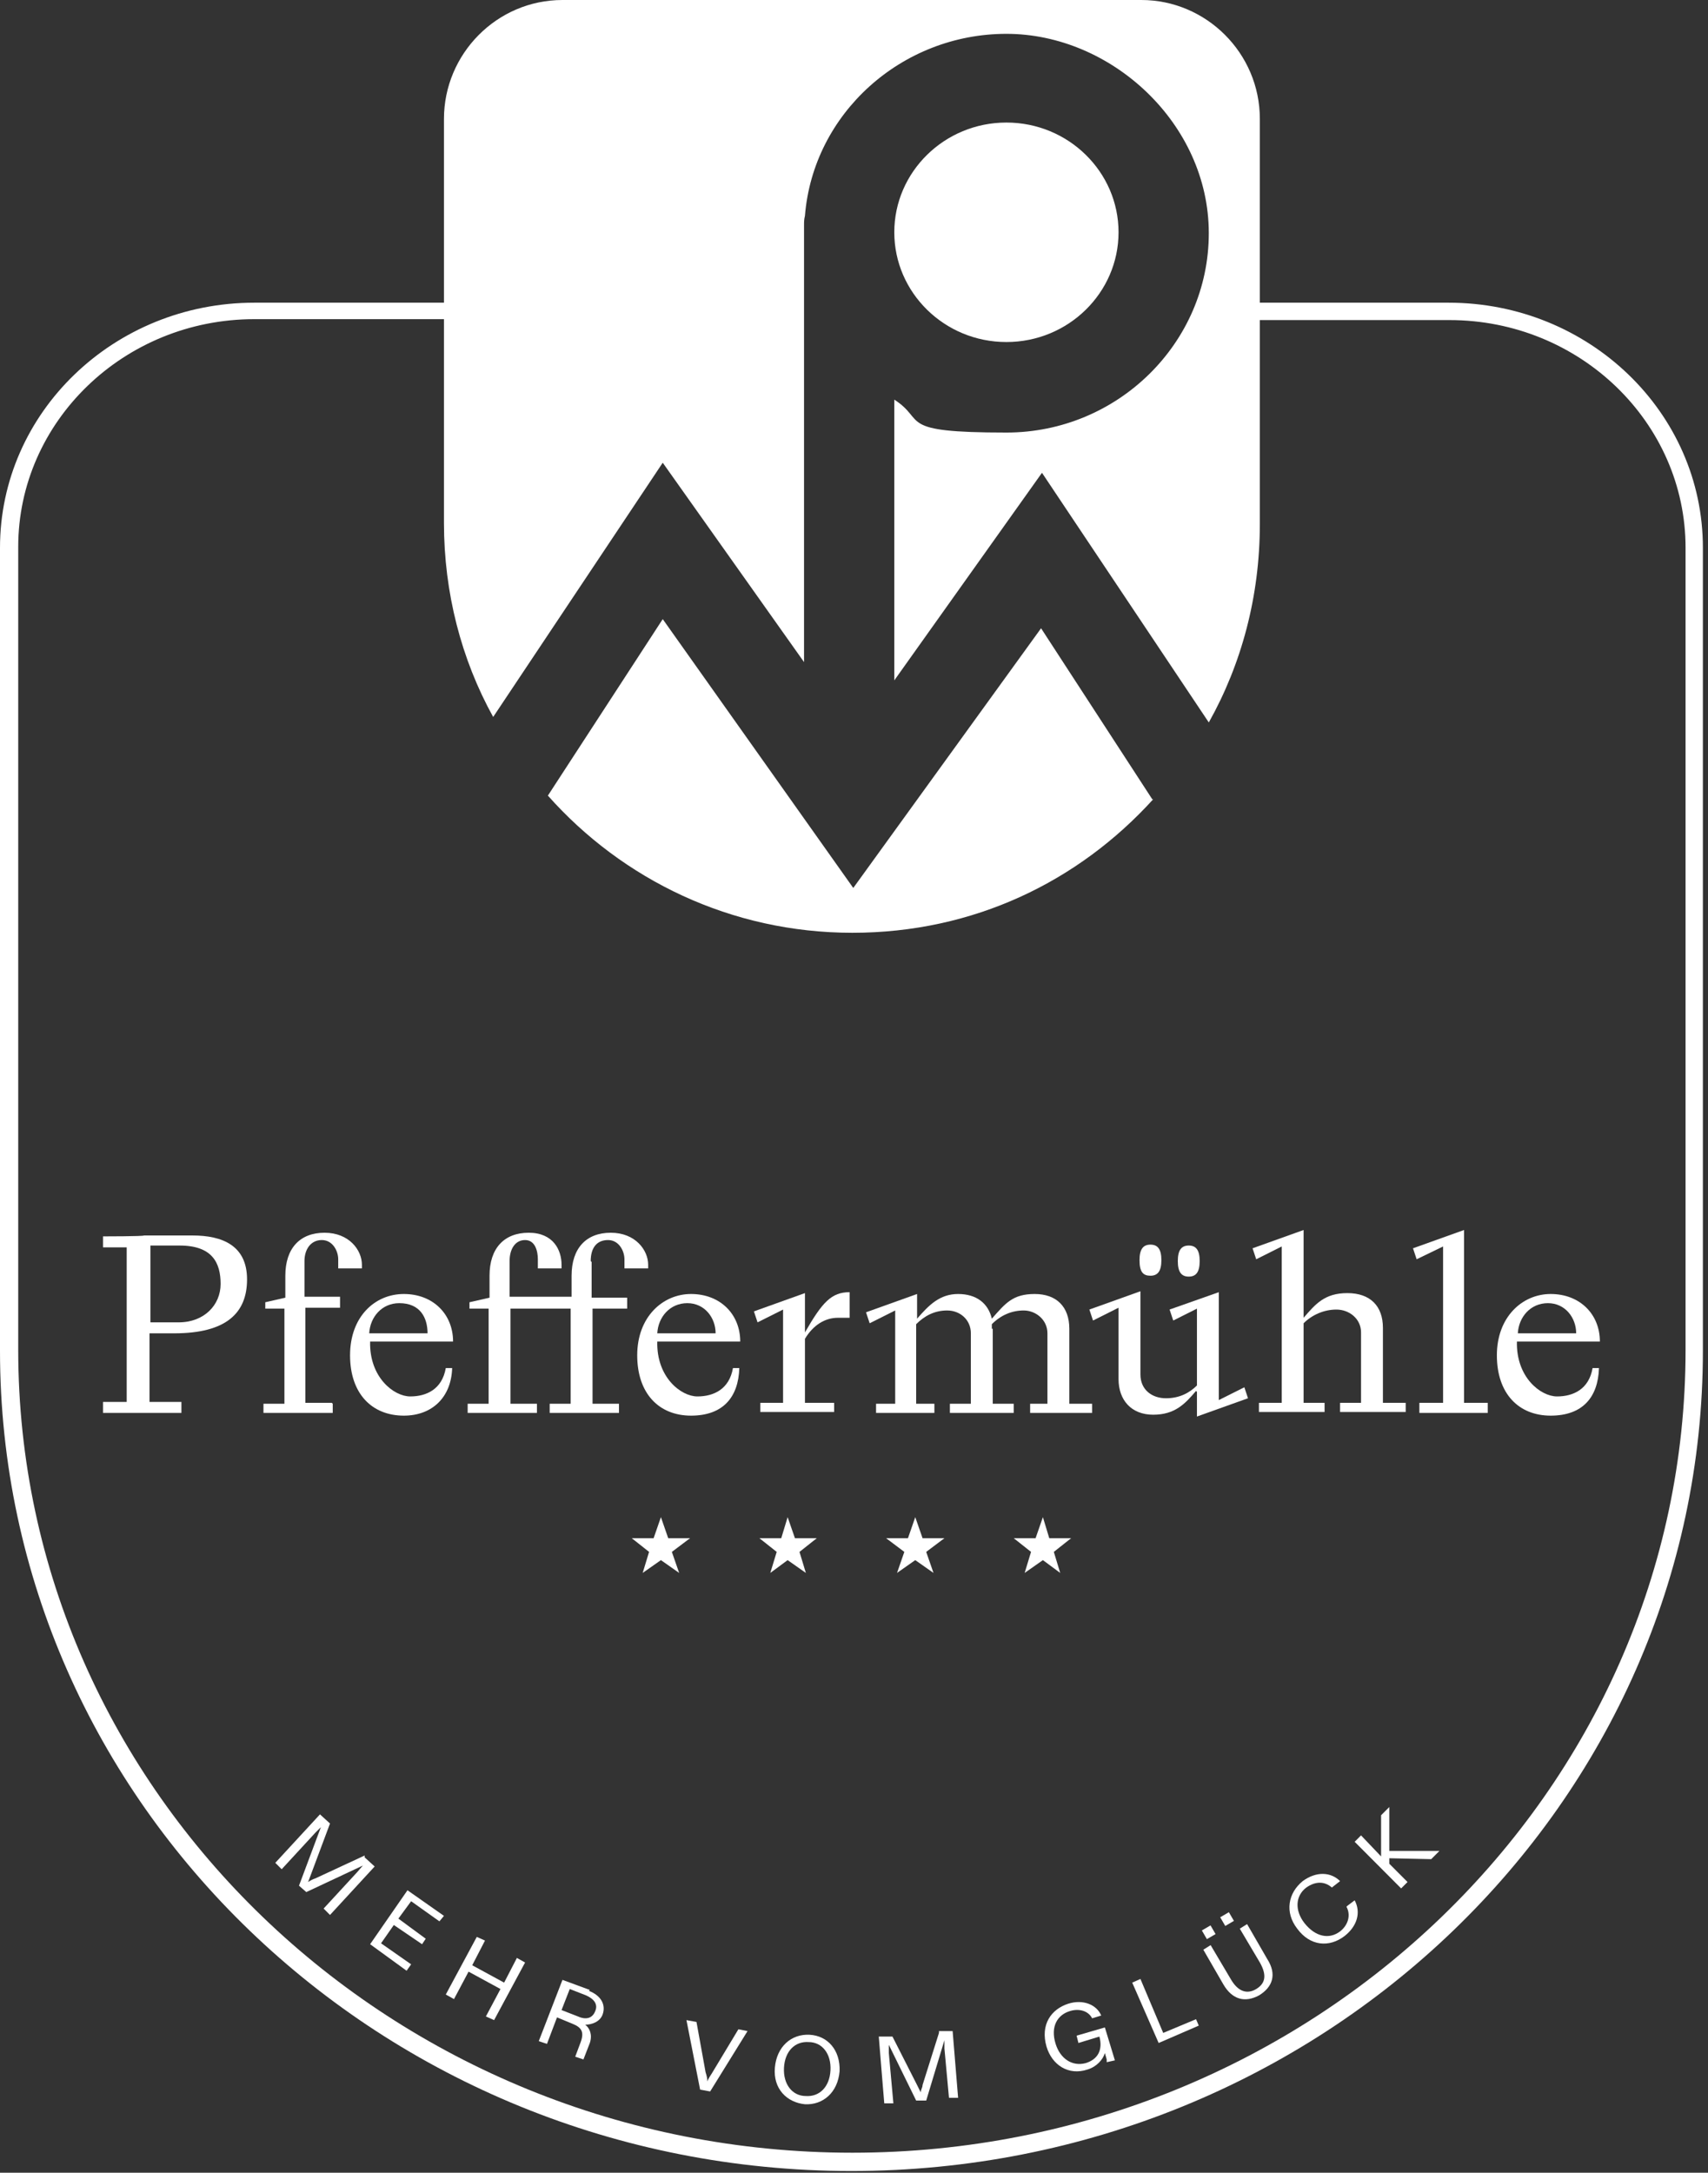 <svg xmlns="http://www.w3.org/2000/svg" width="103" height="131" viewBox="0 0 103 131" fill="none">
  <rect x="0" y="0" width="103" height="131" fill="#333333" stroke="none"/>
  <path d="M87.409 18.25H75.974V7.168C75.974 3.198 72.731 0 68.828 0H33.919C29.961 0 26.773 3.253 26.773 7.168V18.25H15.338C6.872 18.25 0 24.867 0 33.027V81.438C0 108.731 23.034 130.896 51.346 130.896C79.658 130.896 102.692 108.731 102.692 81.438V33.027C102.692 24.867 95.82 18.25 87.354 18.25H87.409ZM101.647 81.383C101.647 108.069 79.108 129.793 51.401 129.793C23.694 129.793 1.099 108.069 1.099 81.383V32.972C1.099 25.418 7.476 19.243 15.338 19.243H26.773V31.539C26.773 35.729 27.817 39.754 29.741 43.228L39.966 27.899L48.487 39.919V13.564C48.487 13.398 48.487 13.233 48.542 13.012C49.037 6.837 54.37 2.04 60.692 2.04C67.014 2.04 72.896 7.444 72.896 14.06C72.896 20.677 67.398 26.08 60.692 26.08C53.985 26.08 55.909 25.363 53.93 24.095V41.022L62.836 28.506L72.896 43.559C74.875 40.03 75.974 35.95 75.974 31.594V19.298H87.409C95.27 19.298 101.647 25.474 101.647 33.027V81.438V81.383Z" fill="white"/>
  <path d="M11.655 74.49H8.686C8.686 74.545 6.212 74.545 6.212 74.545V75.207H7.641V84.525H6.212V85.187H10.94V84.525H9.016V80.39H10.5C13.634 80.39 14.898 79.177 14.898 77.137C14.898 75.097 13.414 74.49 11.6 74.49H11.655ZM10.775 79.728H9.071V75.097H10.83C12.809 75.097 13.304 76.144 13.304 77.412C13.304 78.681 12.314 79.728 10.775 79.728Z" fill="white"/>
  <path d="M20.011 84.581H18.416V78.847H20.506V78.185H18.361C18.361 77.468 18.361 76.751 18.361 76.034C18.361 75.318 18.746 74.766 19.406 74.766C20.066 74.766 20.396 75.428 20.396 75.924V76.475H21.825V76.255C21.825 75.373 21.055 74.325 19.571 74.325C18.087 74.325 17.207 75.263 17.207 76.917V78.24L15.998 78.516V78.902H17.152V84.636H15.888V85.187H20.066V84.636L20.011 84.581Z" fill="white"/>
  <path d="M24.354 85.353C26.058 85.353 27.212 84.25 27.267 82.486H26.882C26.663 83.754 25.728 84.195 24.738 84.195C23.749 84.195 22.265 83.037 22.32 80.887H27.322C27.322 79.233 26.113 78.019 24.354 78.019C22.594 78.019 21.11 79.398 21.11 81.714C21.11 84.029 22.43 85.353 24.354 85.353ZM24.079 78.571C25.343 78.571 25.783 79.453 25.783 80.39H22.265C22.32 79.398 23.034 78.571 24.079 78.571Z" fill="white"/>
  <path d="M35.623 76.034C35.623 75.207 36.008 74.766 36.668 74.766C37.327 74.766 37.657 75.428 37.657 75.924V76.475H39.087V76.255C39.087 75.373 38.317 74.325 36.833 74.325C35.348 74.325 34.469 75.263 34.469 76.917V78.185H30.73C30.73 77.468 30.73 76.751 30.73 76.034C30.73 75.318 31.06 74.766 31.665 74.766C32.27 74.766 32.435 75.428 32.435 75.924V76.475H33.864V76.255C33.864 75.373 33.369 74.325 31.885 74.325C30.401 74.325 29.521 75.263 29.521 76.917V78.24L28.312 78.516V78.902H29.466V84.636H28.202V85.187H32.38V84.636H30.785V78.902H34.414V84.636H33.149V85.187H37.327V84.636H35.733V78.902H37.822V78.24H35.678C35.678 77.523 35.678 76.806 35.678 76.09L35.623 76.034Z" fill="white"/>
  <path d="M41.671 78.019C39.967 78.019 38.427 79.398 38.427 81.714C38.427 84.029 39.747 85.353 41.671 85.353C43.595 85.353 44.529 84.25 44.584 82.486H44.2C43.98 83.754 43.045 84.195 42.056 84.195C41.066 84.195 39.582 83.037 39.637 80.887H44.639C44.639 79.233 43.43 78.019 41.671 78.019ZM39.637 80.39C39.692 79.398 40.406 78.571 41.451 78.571C42.495 78.571 43.155 79.453 43.155 80.39H39.637Z" fill="white"/>
  <path d="M48.542 80.335V77.964L45.464 79.067L45.684 79.729L47.223 78.957V84.581H45.849V85.132H50.302V84.581H48.542V80.721C49.037 79.894 49.752 79.453 50.522 79.453H51.236V77.909C50.137 77.909 49.587 78.516 48.542 80.335Z" fill="white"/>
  <path d="M59.812 80.115C59.812 80.115 59.812 80.004 59.812 79.839C60.361 79.288 61.021 79.012 61.736 79.012C62.451 79.012 63.165 79.563 63.165 80.39V84.636H62.121V85.187H65.859V84.636H64.485V80.115C64.485 78.791 63.715 78.019 62.396 78.019C61.076 78.019 60.636 78.571 59.812 79.508C59.592 78.571 58.877 78.019 57.778 78.019C56.678 78.019 56.019 78.681 55.304 79.508V78.019L52.225 79.122L52.445 79.784L53.984 79.012V84.636H52.83V85.187H56.348V84.636H55.249V79.839C55.744 79.343 56.348 79.012 57.118 79.012C57.888 79.012 58.547 79.563 58.547 80.39V84.636H57.283V85.187H61.131V84.636H59.867V80.115H59.812Z" fill="white"/>
  <path d="M72.181 83.919V85.407L75.26 84.305L75.04 83.643L73.5 84.415V77.909L70.532 78.956L70.752 79.618L72.181 78.901V83.533C71.741 83.974 71.136 84.305 70.312 84.305C69.487 84.305 68.773 83.808 68.773 82.871V77.853L65.694 78.956L65.914 79.618L67.453 78.846V83.147C67.453 84.415 68.223 85.297 69.542 85.297C70.862 85.297 71.466 84.635 72.126 83.864L72.181 83.919Z" fill="white"/>
  <path d="M71.687 76.971C72.126 76.971 72.346 76.696 72.346 76.034C72.346 75.372 72.126 75.097 71.687 75.097C71.247 75.097 71.027 75.372 71.027 76.034C71.027 76.696 71.247 76.971 71.687 76.971Z" fill="white"/>
  <path d="M68.718 75.979C68.718 76.696 68.938 76.917 69.377 76.917C69.817 76.917 70.037 76.641 70.037 75.979C70.037 75.318 69.817 75.042 69.377 75.042C68.938 75.042 68.718 75.318 68.718 75.979Z" fill="white"/>
  <path d="M77.294 75.153V84.581H75.919V85.132H79.878V84.581H78.613V79.784C79.108 79.288 79.823 78.957 80.592 78.957C81.362 78.957 82.077 79.508 82.077 80.335V84.581H80.812V85.132H84.77V84.581H83.396V80.06C83.396 78.737 82.626 77.965 81.252 77.965C79.878 77.965 79.328 78.626 78.613 79.453V74.16L75.535 75.263L75.755 75.925L77.294 75.153Z" fill="white"/>
  <path d="M88.288 74.16L85.21 75.263L85.43 75.925L87.024 75.153V84.581H85.595V85.188H89.718V84.581H88.288V74.16Z" fill="white"/>
  <path d="M93.511 78.019C91.807 78.019 90.268 79.398 90.268 81.714C90.268 84.029 91.587 85.353 93.511 85.353C95.435 85.353 96.37 84.25 96.425 82.486H96.04C95.82 83.754 94.885 84.195 93.896 84.195C92.906 84.195 91.422 83.037 91.477 80.887H96.48C96.48 79.233 95.27 78.019 93.511 78.019ZM91.532 80.39C91.587 79.398 92.302 78.571 93.346 78.571C94.391 78.571 95.05 79.453 95.05 80.39H91.532Z" fill="white"/>
  <path d="M41.615 92.741H40.296L39.856 91.473L39.417 92.741H38.097L39.142 93.568L38.757 94.836L39.856 94.064L40.956 94.836L40.516 93.568L41.615 92.741Z" fill="white"/>
  <path d="M47.498 94.064L48.597 94.836L48.213 93.568L49.257 92.741H47.938L47.498 91.473L47.113 92.741H45.794L46.838 93.568L46.453 94.836L47.498 94.064Z" fill="white"/>
  <path d="M55.634 92.741L55.194 91.473L54.755 92.741H53.435L54.535 93.568L54.095 94.836L55.194 94.064L56.294 94.836L55.854 93.568L56.954 92.741H55.634Z" fill="white"/>
  <path d="M63.55 93.568L64.595 92.741H63.275L62.891 91.473L62.451 92.741H61.131L62.176 93.568L61.791 94.836L62.891 94.064L63.935 94.836L63.55 93.568Z" fill="white"/>
  <path d="M21.989 111.874L19.021 113.252C18.856 113.307 18.746 113.362 18.581 113.473L18.746 113.032L19.901 109.944L19.296 109.393L16.602 112.315L16.987 112.701L19.021 110.495L19.351 110.165L18.031 113.693L18.471 114.079L21.88 112.48L21.55 112.866L19.516 115.072L19.901 115.458L22.594 112.535L21.989 111.984V111.874Z" fill="white"/>
  <path d="M22.32 117.222L24.519 118.821L24.793 118.435L22.979 117.167L23.749 116.064L25.453 117.222L25.673 116.891L24.024 115.678L24.793 114.63L26.498 115.843L26.773 115.513L24.573 113.969L22.32 117.222Z" fill="white"/>
  <path d="M30.401 119.538L28.477 118.491L29.247 117.002L28.752 116.781L26.883 120.255L27.377 120.531L28.257 118.876L30.181 119.924L29.301 121.578L29.796 121.799L31.665 118.325L31.171 118.049L30.401 119.538Z" fill="white"/>
  <path d="M35.569 119.979L33.919 119.372L32.49 123.066L32.985 123.232L33.59 121.633L34.524 122.019C35.074 122.239 35.239 122.515 35.019 123.121L34.689 124.004L35.184 124.169L35.569 123.177C35.733 122.68 35.569 122.294 35.294 122.074C35.678 122.074 36.173 121.908 36.338 121.467C36.558 120.861 36.228 120.309 35.514 120.034L35.569 119.979ZM35.898 121.247C35.733 121.688 35.349 121.798 34.854 121.578L33.864 121.192L34.359 119.923L35.349 120.309C35.843 120.53 36.063 120.861 35.898 121.247Z" fill="white"/>
  <path d="M42.935 124.997C42.825 125.162 42.715 125.328 42.66 125.493C42.66 125.328 42.605 125.107 42.55 124.942L42.001 121.909L41.396 121.799L42.22 125.989L42.825 126.1L45.079 122.46L44.529 122.35L42.935 124.997Z" fill="white"/>
  <path d="M48.817 122.681C47.718 122.625 46.838 123.397 46.728 124.665C46.618 125.934 47.443 126.761 48.542 126.871C49.642 126.926 50.521 126.154 50.631 124.886C50.686 123.618 49.917 122.736 48.817 122.681ZM48.597 126.375C47.773 126.375 47.223 125.658 47.278 124.665C47.333 123.673 47.938 123.066 48.762 123.122C49.587 123.122 50.136 123.838 50.081 124.831C50.027 125.823 49.422 126.43 48.597 126.375Z" fill="white"/>
  <path d="M56.624 122.57L55.634 125.713C55.634 125.878 55.524 125.989 55.524 126.154L55.304 125.713L53.82 122.791H52.995C52.995 122.846 53.325 126.816 53.325 126.816H53.875L53.6 123.783V123.287L55.249 126.65H55.854L56.953 123.011V123.508L57.228 126.485H57.778L57.448 122.46H56.624V122.57Z" fill="white"/>
  <path d="M64.924 122.736L65.034 123.177L66.299 122.791C66.519 123.618 66.189 124.17 65.474 124.39C64.65 124.611 63.935 124.115 63.66 123.233C63.33 122.185 63.77 121.468 64.54 121.248C65.09 121.082 65.639 121.248 65.859 121.689L66.409 121.523C66.134 120.862 65.309 120.531 64.43 120.806C63.385 121.137 62.726 122.075 63.11 123.398C63.44 124.501 64.43 125.162 65.584 124.776C66.134 124.611 66.519 124.17 66.629 123.784L66.739 124.17V124.335L67.233 124.225L66.629 122.24L64.924 122.736Z" fill="white"/>
  <path d="M70.147 122.57L68.773 119.317L68.278 119.538L69.872 123.177L72.291 122.129L72.126 121.743L70.147 122.57Z" fill="white"/>
  <path d="M75.205 116.009L74.765 116.284L75.975 118.325C76.414 119.096 76.304 119.593 75.755 119.924C75.205 120.254 74.655 120.089 74.215 119.317L73.006 117.277L72.566 117.553L73.776 119.648C74.325 120.585 75.095 120.751 75.92 120.31C76.744 119.813 77.019 119.041 76.414 118.104L75.205 116.009Z" fill="white"/>
  <path d="M73 116.087L72.477 116.392L72.781 116.916L73.304 116.611L73 116.087Z" fill="white"/>
  <path d="M74.106 115.292L73.584 115.598L73.889 116.121L74.411 115.815L74.106 115.292Z" fill="white"/>
  <path d="M81.197 114.962C81.472 115.458 81.307 116.064 80.812 116.45C80.152 116.947 79.328 116.781 78.668 115.954C78.063 115.182 78.118 114.3 78.778 113.804C79.328 113.418 79.878 113.418 80.317 113.804L80.812 113.418C80.262 112.866 79.383 112.811 78.558 113.418C77.679 114.135 77.459 115.293 78.228 116.285C78.998 117.333 80.152 117.443 81.087 116.726C81.857 116.12 82.076 115.293 81.692 114.576L81.252 114.907L81.197 114.962Z" fill="white"/>
  <path d="M83.781 108.951L83.286 109.447V111.598C83.286 111.708 83.286 111.818 83.286 111.929L82.076 110.66L81.692 111.046L84.495 113.858L84.88 113.472L83.781 112.37V112.039L86.309 112.094L86.804 111.598H83.781C83.781 111.543 83.781 108.951 83.781 108.951Z" fill="white"/>
  <path d="M69.487 48.19L62.781 37.88L51.456 53.538L39.966 37.328L33.04 47.97C37.547 53.042 44.089 56.24 51.401 56.24C58.712 56.24 65.035 53.153 69.543 48.19H69.487Z" fill="white"/>
  <path d="M60.691 20.622C64.43 20.622 67.453 17.644 67.453 14.005C67.453 10.366 64.43 7.389 60.691 7.389C56.953 7.389 53.93 10.366 53.93 14.005C53.93 17.644 56.953 20.622 60.691 20.622Z" fill="white"/>
</svg>